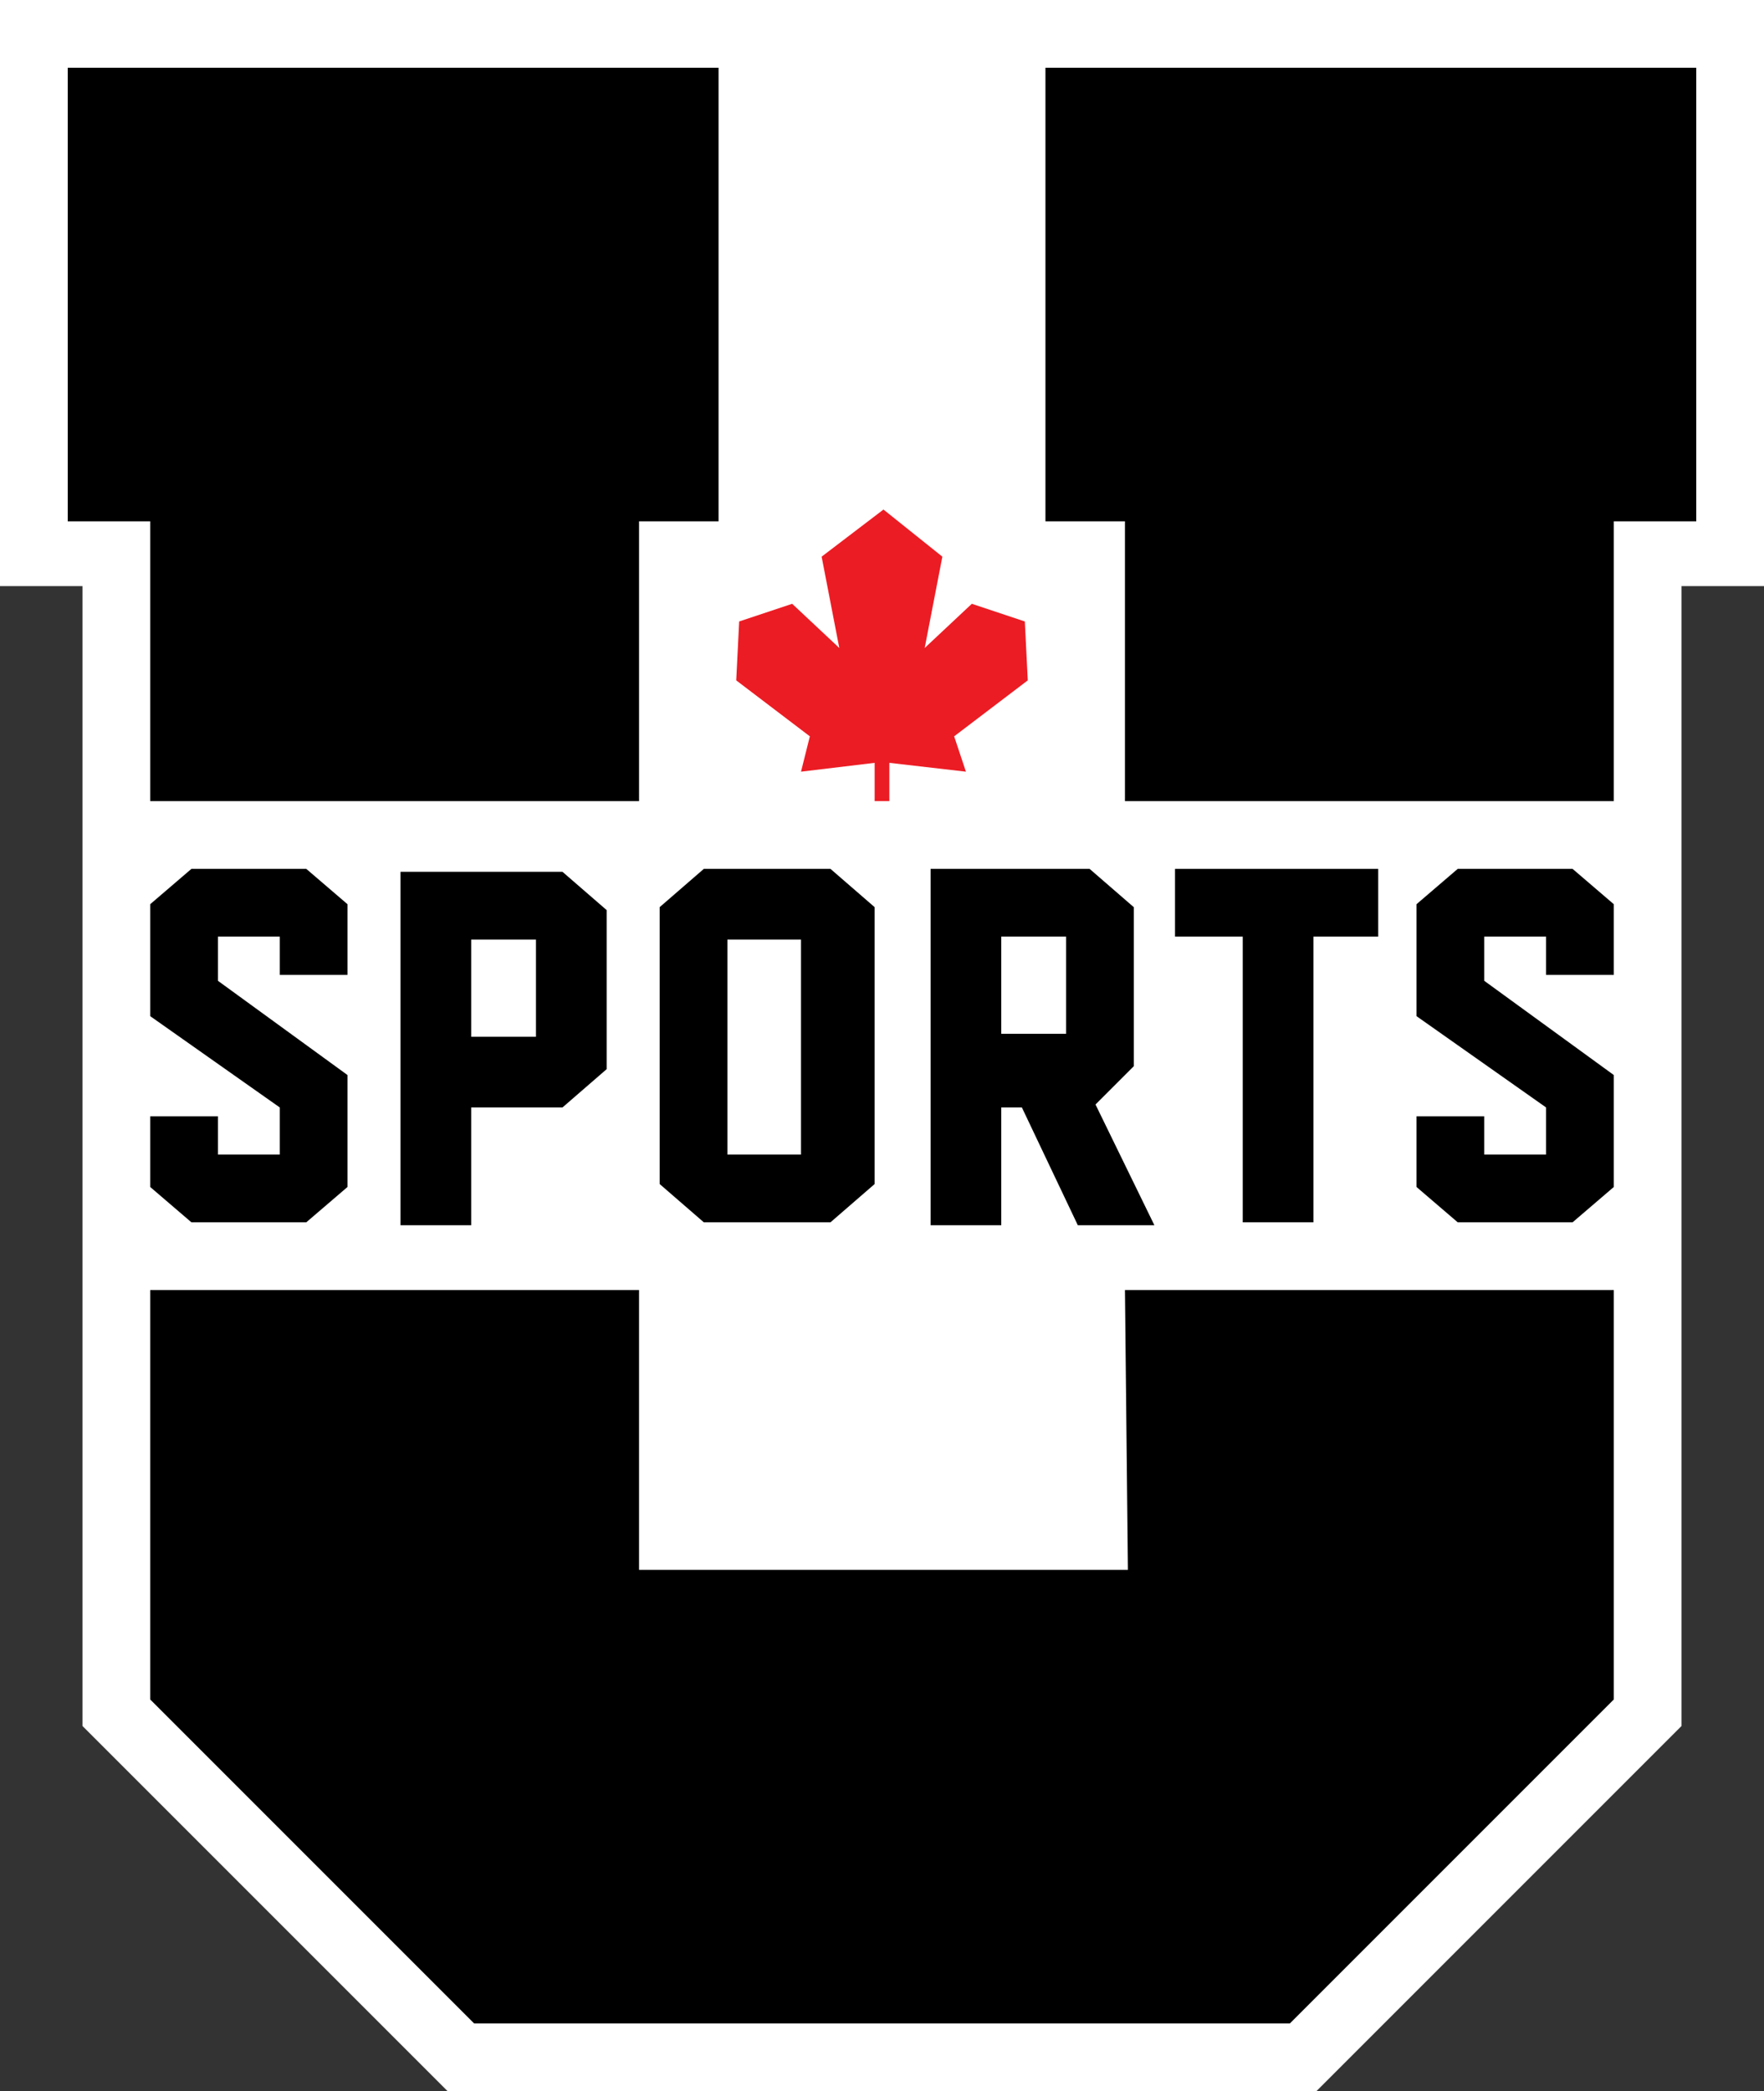 <?xml version="1.0" encoding="utf-8"?>
<!-- Generator: Adobe Illustrator 27.5.0, SVG Export Plug-In . SVG Version: 6.00 Build 0)  -->
<svg version="1.1" id="Layer_1" xmlns="http://www.w3.org/2000/svg" xmlns:xlink="http://www.w3.org/1999/xlink" x="0px" y="0px"
	 viewBox="0 0 59.9 71" style="enable-background:new 0 0 59.9 71;" xml:space="preserve">
<rect x="0" y="0" width="59.9" height="71" fill="#333333" stroke="none"/>
<style type="text/css">
	.st0{fill:#FFFFFF;}
	.st1{fill:#EC1C24;}
</style>
<g>
	<polygon class="st0" points="0,0 0,19.9 2.8,19.9 2.8,58.6 15.2,71 44.7,71 57.1,58.6 57.1,19.9 59.9,19.9 59.9,0 	"/>
	<polygon class="st1" points="32.4,25 34.9,23.1 34.8,21.1 33,20.5 31.4,22 32,18.9 30,17.3 30,17.3 30,17.3 27.9,18.9 28.5,22 
		26.9,20.5 25.1,21.1 25,23.1 27.5,25 27.2,26.2 29.7,25.9 29.7,27.2 29.7,27.2 30.2,27.2 30.2,27.2 30.2,25.9 32.8,26.2 	"/>
	<g>
		<polygon points="38.2,43.8 38.3,53.3 21.7,53.3 21.7,43.8 5.1,43.8 5.1,57.7 16.1,68.7 43.8,68.7 54.8,57.7 54.8,43.8 		"/>
		<polygon points="5.1,27.2 21.7,27.2 21.7,17.7 24.4,17.7 24.4,2.3 2.3,2.3 2.3,17.7 5.1,17.7 		"/>
		<polygon points="35.5,2.3 35.5,17.7 38.2,17.7 38.2,27.2 54.8,27.2 54.8,17.7 57.6,17.7 57.6,2.3 		"/>
	</g>
	<g>
		<path d="M13.6,29.5v12.1H16v-4h3.1l1.5-1.3v-5.4l-1.5-1.3H13.6z M18.2,35.2H16v-3.3h2.2V35.2z"/>
		<path d="M38.5,36.2v-5.4L37,29.5h-5.4v12.1H34v-4h0.7l1.9,4h2.6l-2-4.1L38.5,36.2z M34,31.8h2.2v3.3H34V31.8z"/>
		<path d="M23.9,29.5l-1.5,1.3l0,0v9.4l1.5,1.3h4.3l1.5-1.3l0,0v-9.4l-1.5-1.3H23.9z M27.2,39.2h-2.5v-7.3h2.5V39.2z"/>
		<polygon points="39.9,31.8 42.2,31.8 42.2,41.5 44.6,41.5 44.6,31.8 46.8,31.8 46.8,29.5 39.9,29.5 		"/>
		<polygon points="54.8,33.1 54.8,30.7 53.4,29.5 53.4,29.5 49.5,29.5 48.1,30.7 48.1,34.5 52.5,37.6 52.5,39.2 50.4,39.2 
			50.4,37.9 48.1,37.9 48.1,40.3 49.5,41.5 53.4,41.5 54.8,40.3 54.8,40.3 54.8,36.5 50.4,33.3 50.4,31.8 52.5,31.8 52.5,33.1 		"/>
		<polygon points="10.4,29.5 6.5,29.5 5.1,30.7 5.1,34.5 9.5,37.6 9.5,39.2 7.4,39.2 7.4,37.9 5.1,37.9 5.1,40.3 6.5,41.5 
			10.4,41.5 11.8,40.3 11.8,40.3 11.8,36.5 7.4,33.3 7.4,31.8 9.5,31.8 9.5,33.1 11.8,33.1 11.8,30.7 10.4,29.5 		"/>
	</g>
</g>
</svg>
